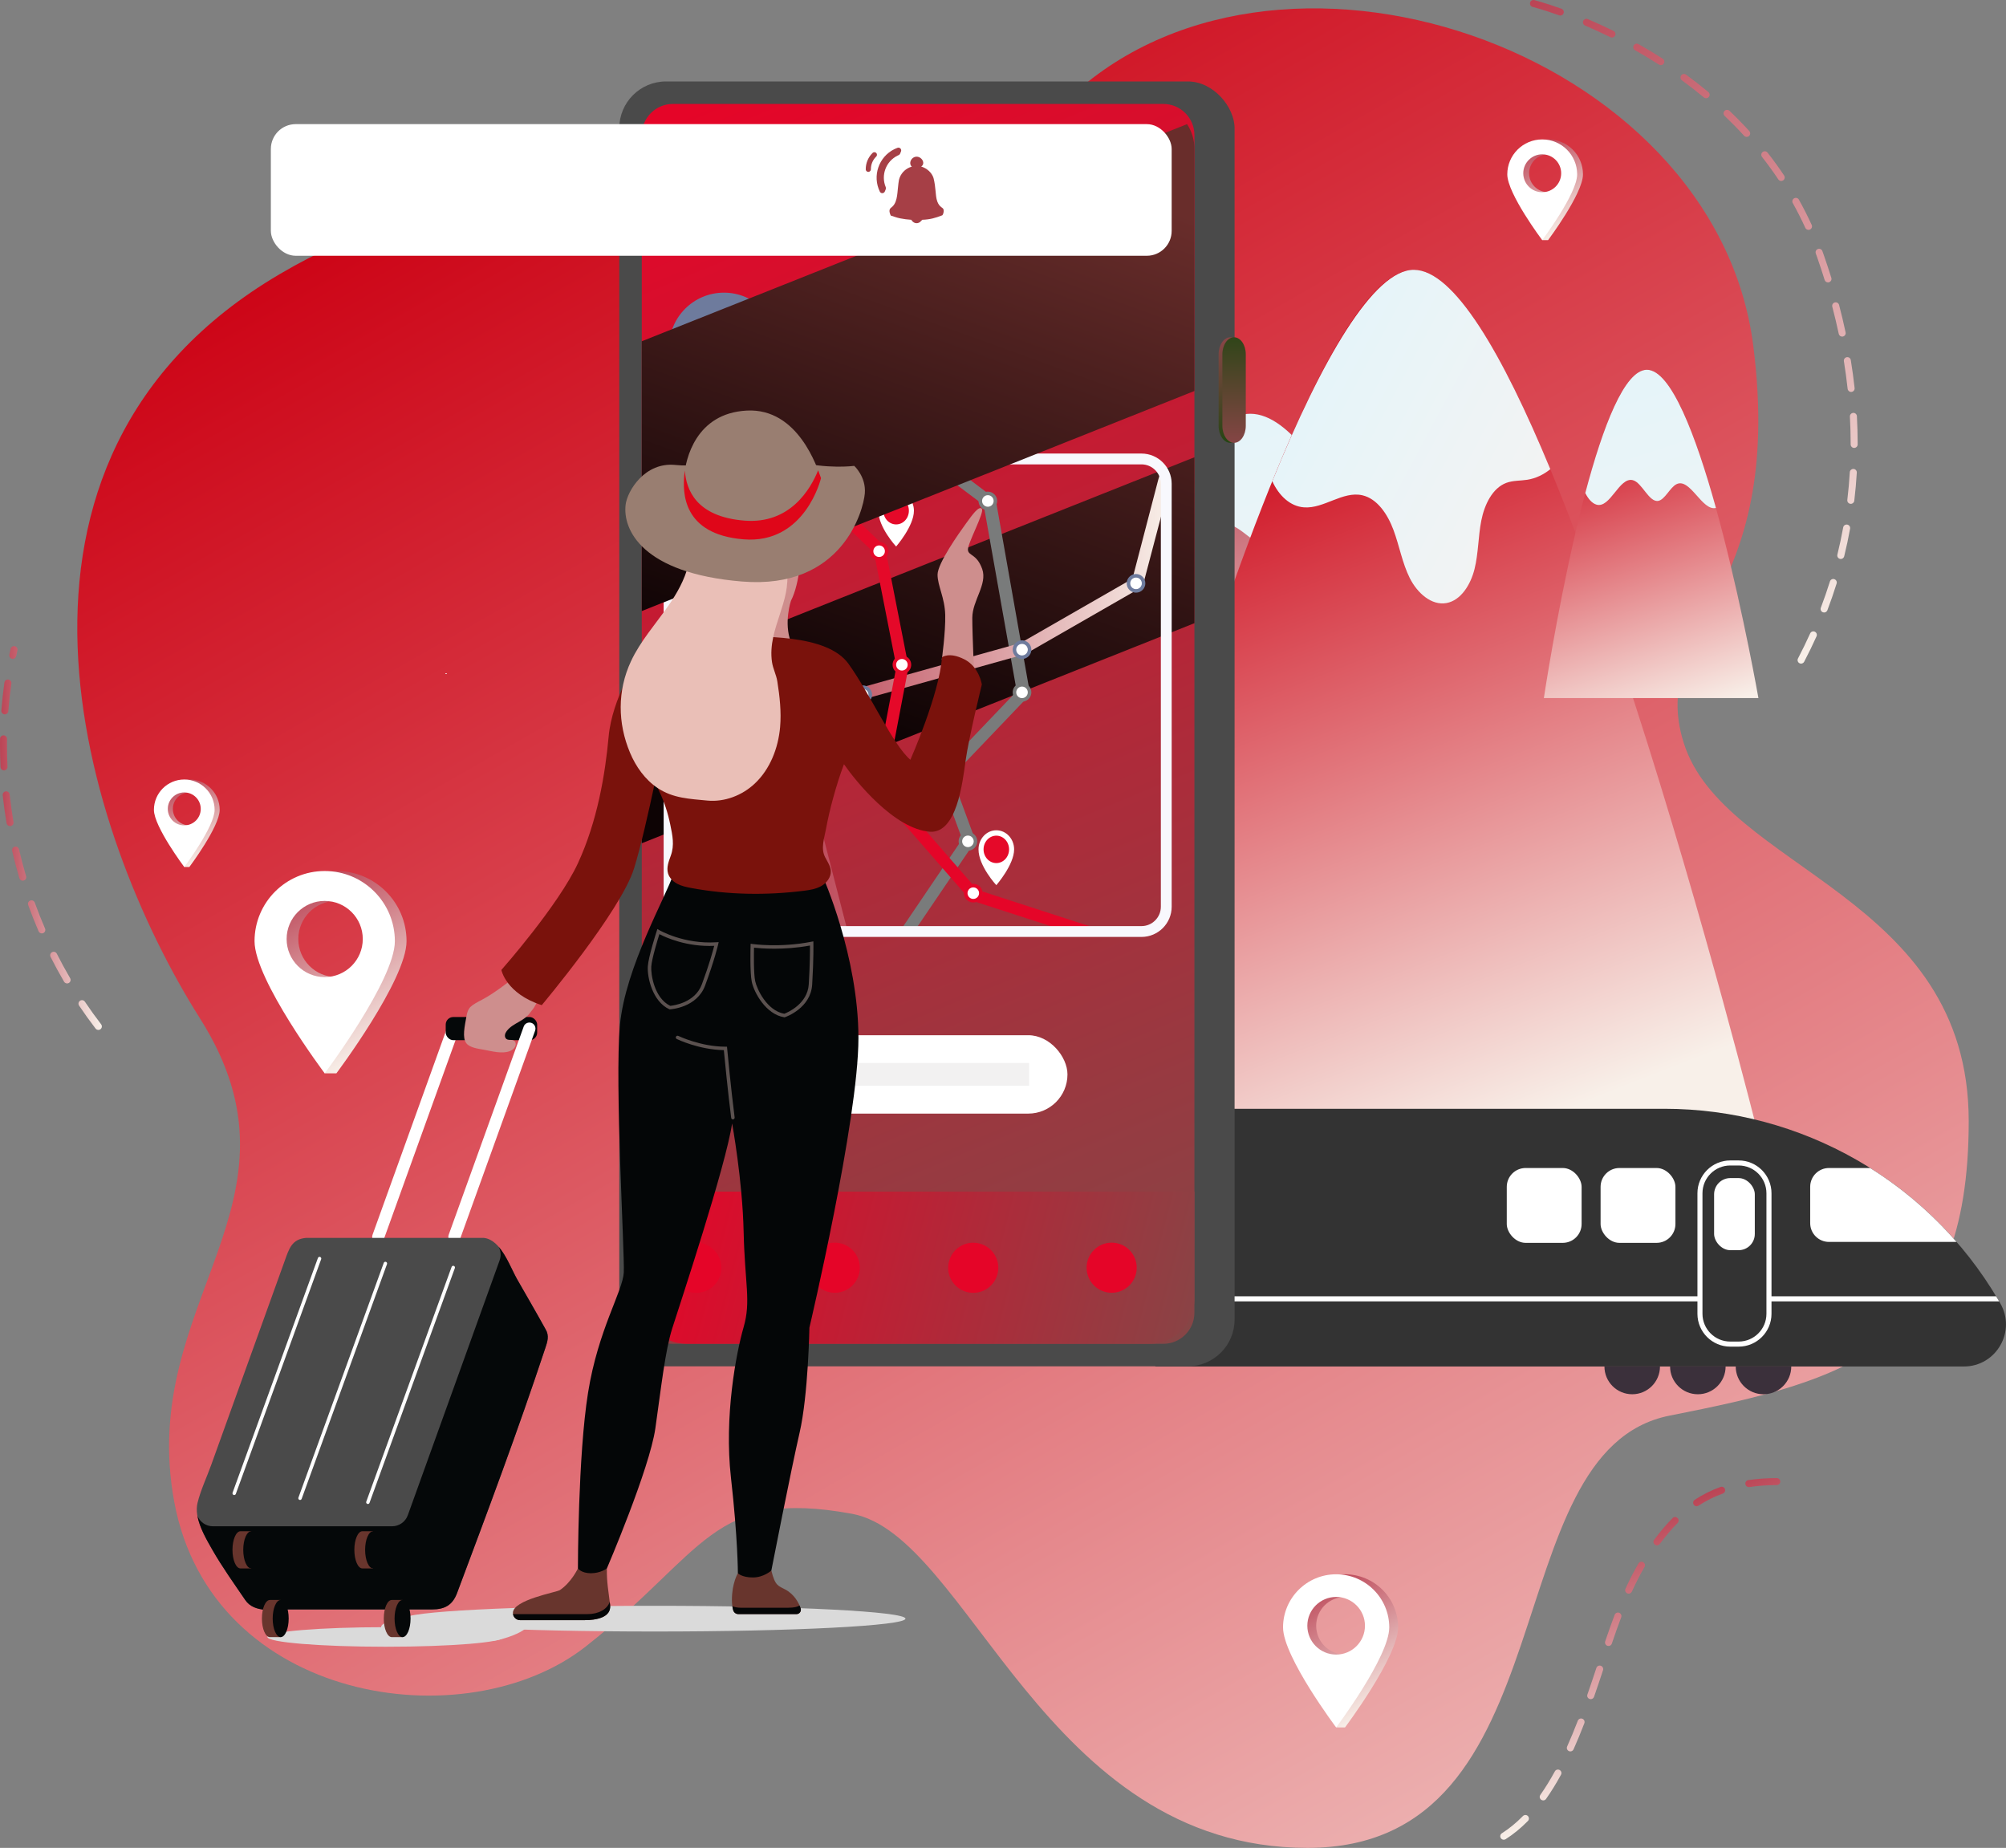 <?xml version="1.0" encoding="UTF-8"?>
<svg xmlns="http://www.w3.org/2000/svg" xmlns:xlink="http://www.w3.org/1999/xlink" viewBox="0 0 1667.99 1536.46">
  <rect x="0" y="0" width="1667.99" height="1536.46" fill="#808080" stroke="none"/>
  <defs>
    <style>
      .cls-1 {
        fill: url(#_ÂÁ_Ï_ÌÌ_È_ËÂÌÚ_9);
      }

      .cls-1, .cls-2, .cls-3, .cls-4, .cls-5, .cls-6, .cls-7, .cls-8, .cls-9, .cls-10, .cls-11, .cls-12, .cls-13, .cls-14, .cls-15, .cls-16, .cls-17, .cls-18, .cls-19, .cls-20, .cls-21, .cls-22, .cls-23, .cls-24, .cls-25, .cls-26, .cls-27, .cls-28, .cls-29, .cls-30, .cls-31, .cls-32, .cls-33, .cls-34, .cls-35, .cls-36, .cls-37, .cls-38, .cls-39, .cls-40, .cls-41, .cls-42, .cls-43 {
        stroke-width: 0px;
      }

      .cls-2 {
        fill: url(#_ÂÁ_Ï_ÌÌ_È_ËÂÌÚ_7);
      }

      .cls-3 {
        fill: url(#_ÂÁ_Ï_ÌÌ_È_ËÂÌÚ_5);
      }

      .cls-4 {
        fill: url(#linear-gradient);
      }

      .cls-5 {
        fill: url(#_ÂÁ_Ï_ÌÌ_È_ËÂÌÚ_7-2);
      }

      .cls-6 {
        fill: url(#_ÂÁ_Ï_ÌÌ_È_ËÂÌÚ_5-8);
      }

      .cls-7 {
        fill: url(#_ÂÁ_Ï_ÌÌ_È_ËÂÌÚ_5-7);
      }

      .cls-8 {
        fill: url(#_ÂÁ_Ï_ÌÌ_È_ËÂÌÚ_5-5);
      }

      .cls-9 {
        fill: url(#_ÂÁ_Ï_ÌÌ_È_ËÂÌÚ_5-2);
      }

      .cls-10 {
        fill: url(#_ÂÁ_Ï_ÌÌ_È_ËÂÌÚ_5-3);
      }

      .cls-11 {
        fill: url(#_ÂÁ_Ï_ÌÌ_È_ËÂÌÚ_5-6);
      }

      .cls-12 {
        fill: url(#_ÂÁ_Ï_ÌÌ_È_ËÂÌÚ_5-4);
      }

      .cls-13 {
        fill: url(#_ÂÁ_Ï_ÌÌ_È_ËÂÌÚ_9-2);
      }

      .cls-14 {
        fill: url(#_ÂÁ_Ï_ÌÌ_È_ËÂÌÚ_9-3);
      }

      .cls-15 {
        fill: url(#_ÂÁ_Ï_ÌÌ_È_ËÂÌÚ_8);
      }

      .cls-15, .cls-43 {
        mix-blend-mode: screen;
      }

      .cls-16 {
        fill: url(#_ÂÁ_Ï_ÌÌ_È_ËÂÌÚ_10-2);
      }

      .cls-17 {
        fill: url(#linear-gradient-4);
      }

      .cls-18 {
        fill: url(#linear-gradient-2);
      }

      .cls-19 {
        fill: url(#linear-gradient-3);
      }

      .cls-44 {
        isolation: isolate;
      }

      .cls-45 {
        fill: none;
        stroke: #f8f8fd;
        stroke-miterlimit: 10;
        stroke-width: 9px;
      }

      .cls-20 {
        fill: #f2f1f1;
      }

      .cls-21 {
        fill: #797b7b;
      }

      .cls-22 {
        fill: #7a120c;
      }

      .cls-23 {
        fill: #4a4a4a;
      }

      .cls-24 {
        fill: #5b514f;
      }

      .cls-25 {
        fill: #6e7b9d;
      }

      .cls-26 {
        fill: #3b303b;
      }

      .cls-27 {
        fill: #e50929;
      }

      .cls-28 {
        fill: #e50528;
      }

      .cls-29 {
        fill: #df0619;
      }

      .cls-30 {
        fill: #dadada;
      }

      .cls-31 {
        fill: #a63f46;
      }

      .cls-32 {
        fill: #ce8e8d;
      }

      .cls-33 {
        fill: #323334;
      }

      .cls-34 {
        fill: #333;
      }

      .cls-35 {
        fill: #997e71;
      }

      .cls-36 {
        fill: #f1f3f3;
      }

      .cls-37 {
        fill: #fff;
      }

      .cls-38 {
        fill: #eabfb7;
      }

      .cls-39 {
        fill: #040607;
      }

      .cls-40 {
        fill: #050809;
      }

      .cls-41 {
        fill: #68352d;
      }

      .cls-42 {
        fill: url(#_ÂÁ_Ï_ÌÌ_È_ËÂÌÚ_10);
      }

      .cls-43 {
        fill: url(#_ÂÁ_Ï_ÌÌ_È_ËÂÌÚ_8-2);
      }
    </style>
    <linearGradient id="linear-gradient" x1="432.43" y1="113.6" x2="1525.89" y2="2025.73" gradientUnits="userSpaceOnUse">
      <stop offset="0" stop-color="#cd0517"/>
      <stop offset="1" stop-color="#f8f0e9"/>
    </linearGradient>
    <linearGradient id="_ÂÁ_Ï_ÌÌ_È_ËÂÌÚ_5" data-name="¡ÂÁ˚ÏˇÌÌ˚È „‡‰ËÂÌÚ 5" x1="967.59" y1="380.45" x2="1058.93" y2="656.76" gradientUnits="userSpaceOnUse">
      <stop offset="0" stop-color="#b45"/>
      <stop offset="1" stop-color="#f8f0e9"/>
    </linearGradient>
    <linearGradient id="_ÂÁ_Ï_ÌÌ_È_ËÂÌÚ_9" data-name="¡ÂÁ˚ÏˇÌÌ˚È „‡‰ËÂÌÚ 9" x1="1015.53" y1="364.4" x2="1105.55" y2="636.69" gradientUnits="userSpaceOnUse">
      <stop offset="0" stop-color="#e6f4f9"/>
      <stop offset="1" stop-color="#f2f3f3"/>
    </linearGradient>
    <linearGradient id="linear-gradient-2" x1="970.5" y1="363.98" x2="1204.36" y2="961.32" xlink:href="#linear-gradient"/>
    <linearGradient id="_ÂÁ_Ï_ÌÌ_È_ËÂÌÚ_9-2" data-name="¡ÂÁ˚ÏˇÌÌ˚È „‡‰ËÂÌÚ 9" x1="1101.85" y1="316.81" x2="1271.16" y2="407.28" xlink:href="#_ÂÁ_Ï_ÌÌ_È_ËÂÌÚ_9"/>
    <linearGradient id="linear-gradient-3" x1="1303.17" y1="342.07" x2="1388.64" y2="600.6" xlink:href="#linear-gradient"/>
    <linearGradient id="_ÂÁ_Ï_ÌÌ_È_ËÂÌÚ_9-3" data-name="¡ÂÁ˚ÏˇÌÌ˚È „‡‰ËÂÌÚ 9" x1="1343.93" y1="328.04" x2="1425.81" y2="575.73" xlink:href="#_ÂÁ_Ï_ÌÌ_È_ËÂÌÚ_9"/>
    <linearGradient id="_ÂÁ_Ï_ÌÌ_È_ËÂÌÚ_5-2" data-name="¡ÂÁ˚ÏˇÌÌ˚È „‡‰ËÂÌÚ 5" x1="248.73" y1="733.06" x2="325.05" y2="866.52" xlink:href="#_ÂÁ_Ï_ÌÌ_È_ËÂÌÚ_5"/>
    <linearGradient id="_ÂÁ_Ï_ÌÌ_È_ËÂÌÚ_5-3" data-name="¡ÂÁ˚ÏˇÌÌ˚È „‡‰ËÂÌÚ 5" x1="144.02" y1="651.94" x2="177.04" y2="709.68" xlink:href="#_ÂÁ_Ï_ÌÌ_È_ËÂÌÚ_5"/>
    <linearGradient id="_ÂÁ_Ï_ÌÌ_È_ËÂÌÚ_5-4" data-name="¡ÂÁ˚ÏˇÌÌ˚È „‡‰ËÂÌÚ 5" x1="1271.77" y1="120.32" x2="1309.77" y2="186.77" xlink:href="#_ÂÁ_Ï_ÌÌ_È_ËÂÌÚ_5"/>
    <linearGradient id="_ÂÁ_Ï_ÌÌ_È_ËÂÌÚ_5-5" data-name="¡ÂÁ˚ÏˇÌÌ˚È „‡‰ËÂÌÚ 5" x1="1094.92" y1="1315.66" x2="1152.68" y2="1416.67" xlink:href="#_ÂÁ_Ï_ÌÌ_È_ËÂÌÚ_5"/>
    <linearGradient id="_ÂÁ_Ï_ÌÌ_È_ËÂÌÚ_5-6" data-name="¡ÂÁ˚ÏˇÌÌ˚È „‡‰ËÂÌÚ 5" x1="1286.6" y1="-7.02" x2="1579.59" y2="505.33" xlink:href="#_ÂÁ_Ï_ÌÌ_È_ËÂÌÚ_5"/>
    <linearGradient id="_ÂÁ_Ï_ÌÌ_È_ËÂÌÚ_5-7" data-name="¡ÂÁ˚ÏˇÌÌ˚È „‡‰ËÂÌÚ 5" x1="1322.9" y1="1281.17" x2="1400.56" y2="1467.23" xlink:href="#_ÂÁ_Ï_ÌÌ_È_ËÂÌÚ_5"/>
    <linearGradient id="_ÂÁ_Ï_ÌÌ_È_ËÂÌÚ_5-8" data-name="¡ÂÁ˚ÏˇÌÌ˚È „‡‰ËÂÌÚ 5" x1="0" y1="696.78" x2="84.68" y2="696.78" xlink:href="#_ÂÁ_Ï_ÌÌ_È_ËÂÌÚ_5"/>
    <linearGradient id="_ÂÁ_Ï_ÌÌ_È_ËÂÌÚ_10" data-name="¡ÂÁ˚ÏˇÌÌ˚È „‡‰ËÂÌÚ 10" x1="553.82" y1="99.75" x2="970.87" y2="1098.94" gradientTransform="translate(161.52 1365.28) rotate(-90)" gradientUnits="userSpaceOnUse">
      <stop offset="0" stop-color="#e50528"/>
      <stop offset="1" stop-color="#874546"/>
    </linearGradient>
    <linearGradient id="_ÂÁ_Ï_ÌÌ_È_ËÂÌÚ_10-2" data-name="¡ÂÁ˚ÏˇÌÌ˚È „‡‰ËÂÌÚ 10" x1="537.53" y1="991.1" x2="1002.36" y2="1111.99" gradientTransform="matrix(1,0,0,1,0,0)" xlink:href="#_ÂÁ_Ï_ÌÌ_È_ËÂÌÚ_10"/>
    <linearGradient id="_ÂÁ_Ï_ÌÌ_È_ËÂÌÚ_8" data-name="¡ÂÁ˚ÏˇÌÌ˚È „‡‰ËÂÌÚ 8" x1="899.77" y1="162.65" x2="735.72" y2="617.4" gradientUnits="userSpaceOnUse">
      <stop offset="0" stop-color="#692d2b"/>
      <stop offset="1" stop-color="#0d0304"/>
    </linearGradient>
    <linearGradient id="linear-gradient-4" x1="665.93" y1="584.82" x2="973.6" y2="584.82" gradientUnits="userSpaceOnUse">
      <stop offset="0" stop-color="#b45"/>
      <stop offset="1" stop-color="#f8f0e9"/>
    </linearGradient>
    <linearGradient id="_ÂÁ_Ï_ÌÌ_È_ËÂÌÚ_8-2" data-name="¡ÂÁ˚ÏˇÌÌ˚È „‡‰ËÂÌÚ 8" x1="828.95" y1="122.71" x2="664.9" y2="577.46" xlink:href="#_ÂÁ_Ï_ÌÌ_È_ËÂÌÚ_8"/>
    <linearGradient id="_ÂÁ_Ï_ÌÌ_È_ËÂÌÚ_7" data-name="¡ÂÁ˚ÏˇÌÌ˚È „‡‰ËÂÌÚ 7" x1="1007.56" y1="287.29" x2="1038.31" y2="360.98" gradientUnits="userSpaceOnUse">
      <stop offset="0" stop-color="#874546"/>
      <stop offset="1" stop-color="#234512"/>
    </linearGradient>
    <linearGradient id="_ÂÁ_Ï_ÌÌ_È_ËÂÌÚ_7-2" data-name="¡ÂÁ˚ÏˇÌÌ˚È „‡‰ËÂÌÚ 7" x1="1026.25" y1="370.31" x2="1025.99" y2="267.24" xlink:href="#_ÂÁ_Ï_ÌÌ_È_ËÂÌÚ_7"/>
  </defs>
  <g class="cls-44">
    <g id="Layer_2" data-name="Layer 2">
      <g id="Isolation_Mode" data-name="Isolation Mode">
        <g>
          <g>
            <path class="cls-4" d="m708.33,1258.64c97.44,17.86,159.31,277.82,378.85,277.82s153.48-330.28,301.13-359.42c147.65-29.14,248.68-56.34,248.68-244.79s-203.96-209.05-237.02-314.73c-30.19-96.49,85.03-115.95,57.89-329.97-31.48-248.21-401.76-373.33-574.67-200.42-172.91,172.91-388.56-13.44-650.84,140.93C-29.93,382.44,69.15,693.29,166.29,846.77c97.14,153.48-52.46,235.08-21.37,402.16,31.08,167.08,242.38,198.41,342.16,120.05,99.77-78.36,104.69-131.7,221.26-110.33Z"/>
            <g>
              <g>
                <g>
                  <path class="cls-3" d="m898.47,617h294.01s-79.01-272.96-152.83-272.96-141.18,272.96-141.18,272.96Z"/>
                  <path class="cls-1" d="m970.33,456.13c19.12,3.61,31.32-23.15,50.04-20.3,12.58,1.92,22.06,18.46,34.7,17.24,9.26-.9,16.16-11.2,25.19-13.9,18.67-5.59,35.03,22.61,54,19.76-27.55-60.33-61.59-114.9-94.6-114.9-30.73,0-60.33,47.29-84.42,102.5,4.06,4.95,9.36,8.51,15.1,9.59Z"/>
                </g>
                <g>
                  <path class="cls-18" d="m888.97,944.21h573.16s-179.22-719.89-286.58-719.89-286.58,719.89-286.58,719.89Z"/>
                  <path class="cls-13" d="m1084.32,421.85c16.54,1.2,32.14-13.71,48.4-10.06,12.4,2.78,21.06,15.7,25.96,28.88,4.9,13.18,7.32,27.57,13.56,40.01,6.25,12.43,18.06,23.01,30.54,20.73,11.89-2.18,20.04-15.19,23.3-28.31,3.26-13.12,3-27.04,5.64-40.34,2.63-13.3,9.29-26.96,20.72-31.25,5.6-2.1,11.67-1.69,17.52-2.61,6.9-1.09,13.47-4.21,19.13-8.8-39.76-96.04-80.13-165.77-113.54-165.77s-76.56,74.6-117.64,175.76c5.44,11.88,14.73,20.92,26.41,21.76Z"/>
                </g>
                <g>
                  <path class="cls-19" d="m1283.72,580.41h178.41s-47.94-272.96-92.74-272.96-85.67,272.96-85.67,272.96Z"/>
                  <path class="cls-14" d="m1327.32,419.54c11.61,3.61,19-23.15,30.36-20.3,7.63,1.92,13.39,18.46,21.06,17.24,5.62-.9,9.81-11.2,15.28-13.9,11.33-5.59,21.26,22.61,32.77,19.76-16.72-60.33-37.37-114.9-57.4-114.9-18.65,0-36.61,47.29-51.23,102.5,2.46,4.95,5.68,8.51,9.16,9.59Z"/>
                </g>
              </g>
              <g>
                <path class="cls-34" d="m1632.92,1136.19h-672.21v-214.28h423.23c114.13,0,219.73,60.42,277.56,158.81l1.6,2.72c13.72,23.34-3.11,52.75-30.18,52.75Z"/>
                <g>
                  <path class="cls-37" d="m1662.29,1082.04l-.78-1.32c-.57-.97-1.18-1.91-1.75-2.87h-186.76v-85.69c0-15.05-12.24-27.29-27.29-27.29h-7c-15.05,0-27.29,12.24-27.29,27.29v85.69h-450.7v4.2h450.7v10.34c0,15.05,12.24,27.29,27.29,27.29h7c15.05,0,27.29-12.24,27.29-27.29v-10.34h189.3Zm-193.5,10.34c0,12.73-10.36,23.09-23.09,23.09h-7c-12.73,0-23.09-10.36-23.09-23.09v-100.23c0-12.73,10.36-23.09,23.09-23.09h7c12.73,0,23.09,10.36,23.09,23.09v100.23Z"/>
                  <g>
                    <rect class="cls-37" x="1330.89" y="971.16" width="62.23" height="62.23" rx="15.66" ry="15.66"/>
                    <rect class="cls-37" x="1252.88" y="971.16" width="62.23" height="62.23" rx="15.67" ry="15.67"/>
                    <path class="cls-37" d="m1555.02,971.16h-34.24c-8.62,0-15.6,6.99-15.6,15.6v30.25c0,8.62,6.99,15.6,15.6,15.6h106.08c-20.93-24.07-45.17-44.73-71.85-61.46Z"/>
                    <rect class="cls-37" x="1425.28" y="979.54" width="33.84" height="59.95" rx="13.47" ry="13.47"/>
                  </g>
                </g>
                <path class="cls-26" d="m1466.34,1159.28c12.75,0,23.09-10.34,23.09-23.09h-46.18c0,12.75,10.34,23.09,23.09,23.09Z"/>
                <path class="cls-26" d="m1411.76,1159.28c12.75,0,23.09-10.34,23.09-23.09h-46.18c0,12.75,10.34,23.09,23.09,23.09Z"/>
                <path class="cls-26" d="m1357.18,1159.28c12.75,0,23.09-10.34,23.09-23.09h-46.18c0,12.75,10.34,23.09,23.09,23.09Z"/>
              </g>
            </g>
            <g>
              <g>
                <path class="cls-9" d="m279.7,724.22c-32.22,0-58.34,26.12-58.34,58.34,0,23.88,32.04,72.7,48.63,96.39v13.49h9.71s58.34-77.66,58.34-109.88-26.12-58.34-58.34-58.34Zm0,88.19c-17.49,0-31.66-14.18-31.66-31.66s14.18-31.66,31.66-31.66,31.66,14.17,31.66,31.66-14.17,31.66-31.66,31.66Z"/>
                <path class="cls-37" d="m269.99,724.22c-32.22,0-58.34,26.12-58.34,58.34s58.34,109.88,58.34,109.88c0,0,58.34-77.66,58.34-109.88s-26.12-58.34-58.34-58.34Zm0,88.19c-17.49,0-31.66-14.18-31.66-31.66s14.18-31.66,31.66-31.66,31.66,14.17,31.66,31.66-14.18,31.66-31.66,31.66Z"/>
              </g>
              <g>
                <path class="cls-10" d="m157.43,648.12c-13.94,0-25.24,11.3-25.24,25.24,0,10.33,13.86,31.46,21.04,41.7v5.84h4.2s25.24-33.6,25.24-47.54-11.3-25.24-25.24-25.24Zm0,38.16c-7.57,0-13.7-6.13-13.7-13.7s6.13-13.7,13.7-13.7,13.7,6.13,13.7,13.7-6.13,13.7-13.7,13.7Z"/>
                <path class="cls-37" d="m153.22,648.12c-13.94,0-25.24,11.3-25.24,25.24s25.24,47.54,25.24,47.54c0,0,25.24-33.6,25.24-47.54s-11.3-25.24-25.24-25.24Zm0,38.16c-7.57,0-13.7-6.13-13.7-13.7s6.13-13.7,13.7-13.7,13.7,6.13,13.7,13.7-6.13,13.7-13.7,13.7Z"/>
              </g>
              <g>
                <path class="cls-12" d="m1287.2,115.92c-16.04,0-29.05,13.01-29.05,29.05,0,11.89,15.95,36.2,24.21,47.99v6.72h4.84s29.05-38.66,29.05-54.71-13.01-29.05-29.05-29.05Zm0,43.91c-8.71,0-15.76-7.06-15.76-15.76s7.06-15.76,15.76-15.76,15.76,7.06,15.76,15.76-7.06,15.76-15.76,15.76Z"/>
                <path class="cls-37" d="m1282.36,115.92c-16.04,0-29.05,13.01-29.05,29.05s29.05,54.71,29.05,54.71c0,0,29.05-38.66,29.05-54.71s-13.01-29.05-29.05-29.05Zm0,43.91c-8.71,0-15.76-7.06-15.76-15.76s7.06-15.76,15.76-15.76,15.76,7.06,15.76,15.76-7.06,15.76-15.76,15.76Z"/>
              </g>
              <g>
                <path class="cls-8" d="m1118.36,1308.97c-24.39,0-44.16,19.77-44.16,44.16,0,18.07,24.25,55.03,36.81,72.96v10.21h7.35s44.16-58.78,44.16-83.17-19.77-44.16-44.16-44.16Zm0,66.75c-13.23,0-23.96-10.73-23.96-23.96s10.73-23.96,23.96-23.96,23.96,10.73,23.96,23.96-10.73,23.96-23.96,23.96Z"/>
                <path class="cls-37" d="m1111.01,1308.97c-24.39,0-44.16,19.77-44.16,44.16s44.16,83.17,44.16,83.17c0,0,44.16-58.78,44.16-83.17s-19.77-44.16-44.16-44.16Zm0,66.75c-13.23,0-23.96-10.73-23.96-23.96s10.73-23.96,23.96-23.96,23.96,10.73,23.96,23.96-10.73,23.96-23.96,23.96Z"/>
              </g>
            </g>
            <g>
              <path class="cls-11" d="m1497.61,551.77c-.46,0-.92-.11-1.35-.33-1.43-.74-1.98-2.51-1.24-3.93,3.6-6.9,7-13.9,10.12-20.82.66-1.47,2.38-2.12,3.85-1.46,1.47.66,2.12,2.39,1.46,3.85-3.16,7.02-6.62,14.12-10.27,21.12-.52,1-1.54,1.57-2.59,1.57Zm19.14-42.5c-.35,0-.69-.06-1.04-.19-1.5-.57-2.26-2.25-1.69-3.76,2.73-7.19,5.28-14.55,7.56-21.86.48-1.54,2.11-2.39,3.65-1.91,1.54.48,2.39,2.11,1.91,3.65-2.32,7.43-4.9,14.9-7.67,22.2-.44,1.16-1.55,1.88-2.72,1.88Zm13.87-44.49c-.23,0-.46-.03-.7-.09-1.56-.38-2.52-1.96-2.14-3.53,1.83-7.45,3.46-15.06,4.83-22.62.28-1.58,1.82-2.63,3.39-2.35,1.58.29,2.64,1.8,2.35,3.39-1.39,7.67-3.04,15.4-4.9,22.97-.33,1.33-1.52,2.22-2.83,2.22Zm8.33-45.85c-.12,0-.23,0-.35-.02-1.6-.19-2.74-1.64-2.55-3.24.91-7.61,1.6-15.36,2.06-23.04.09-1.55,1.38-2.74,2.91-2.74.06,0,.12,0,.18,0,1.61.1,2.83,1.48,2.73,3.08-.46,7.8-1.17,15.67-2.09,23.39-.18,1.48-1.43,2.57-2.89,2.57Zm2.78-46.51c-1.61,0-2.91-1.3-2.91-2.91v-.65c0-7.44-.21-15.01-.62-22.49-.09-1.61,1.14-2.98,2.75-3.07,1.61-.12,2.98,1.14,3.07,2.75.41,7.59.62,15.26.63,22.81v.65c0,1.61-1.31,2.91-2.91,2.91Zm-2.53-46.53c-1.47,0-2.73-1.11-2.89-2.6-.83-7.6-1.88-15.32-3.11-22.95-.26-1.59.82-3.08,2.41-3.34,1.61-.25,3.09.82,3.34,2.41,1.25,7.73,2.31,15.55,3.16,23.25.17,1.6-.98,3.04-2.58,3.21-.11.01-.21.02-.32.02Zm-7.43-46.01c-1.35,0-2.56-.94-2.85-2.31-1.59-7.45-3.39-15.04-5.36-22.55-.41-1.56.52-3.15,2.08-3.56,1.56-.41,3.15.52,3.56,2.08,1.99,7.6,3.82,15.27,5.42,22.81.34,1.57-.67,3.12-2.24,3.46-.2.04-.41.06-.61.06Zm-11.81-45.09c-1.24,0-2.39-.8-2.78-2.05-1.93-6.21-4.01-12.51-6.19-18.75-.38-1.08-.76-2.16-1.15-3.23-.55-1.51.23-3.18,1.75-3.73,1.51-.54,3.19.23,3.73,1.75.4,1.09.79,2.19,1.17,3.3,2.2,6.29,4.31,12.67,6.26,18.94.48,1.54-.38,3.17-1.92,3.65-.29.09-.58.13-.87.13Zm-16.2-43.67c-1.11,0-2.16-.63-2.65-1.7-3.18-6.96-6.68-13.88-10.41-20.57-.79-1.41-.28-3.18,1.13-3.96,1.4-.78,3.18-.28,3.96,1.13,3.81,6.83,7.38,13.89,10.63,20.98.67,1.46.02,3.19-1.44,3.86-.39.18-.8.26-1.21.26Zm-22.67-40.65c-.94,0-1.86-.46-2.43-1.3-4.23-6.34-8.79-12.63-13.54-18.69-.99-1.27-.77-3.1.49-4.09,1.27-.99,3.1-.77,4.09.49,4.85,6.17,9.49,12.58,13.8,19.05.89,1.34.53,3.15-.81,4.04-.5.33-1.06.49-1.61.49Zm-28.73-36.65c-.79,0-1.58-.32-2.15-.95-5.12-5.62-10.57-11.17-16.17-16.51-1.16-1.11-1.21-2.95-.1-4.12,1.11-1.17,2.96-1.21,4.12-.1,5.7,5.43,11.24,11.08,16.46,16.8,1.08,1.19,1,3.03-.19,4.12-.56.51-1.26.76-1.96.76Zm-33.74-32.15c-.66,0-1.32-.22-1.86-.67-5.84-4.86-11.98-9.64-18.25-14.22-1.3-.95-1.59-2.77-.64-4.07.95-1.3,2.77-1.59,4.07-.64,6.37,4.65,12.61,9.51,18.55,14.44,1.24,1.03,1.41,2.87.38,4.1-.58.69-1.41,1.05-2.24,1.05Zm-37.65-27.51c-.54,0-1.09-.15-1.57-.46-6.42-4.12-13.1-8.14-19.85-11.95-1.4-.79-1.9-2.57-1.11-3.97.79-1.4,2.57-1.89,3.97-1.11,6.84,3.86,13.61,7.94,20.13,12.12,1.35.87,1.75,2.67.88,4.03-.56.87-1.5,1.34-2.46,1.34Zm-40.62-22.93c-.43,0-.87-.1-1.29-.3-6.92-3.41-14.01-6.67-21.06-9.69-1.48-.63-2.17-2.34-1.54-3.82.63-1.48,2.34-2.17,3.82-1.54,7.15,3.05,14.34,6.36,21.35,9.82,1.44.71,2.04,2.46,1.32,3.9-.51,1.03-1.54,1.63-2.61,1.63Zm-42.94-18.31c-.33,0-.66-.06-.99-.17-13.53-4.86-21.95-6.99-22.04-7.01-1.56-.39-2.51-1.97-2.12-3.53.39-1.56,1.98-2.52,3.53-2.12.35.09,8.77,2.21,22.6,7.18,1.51.55,2.3,2.21,1.76,3.73-.43,1.19-1.55,1.93-2.74,1.93Z"/>
              <path class="cls-7" d="m1250.37,1529.67c-.96,0-1.91-.48-2.46-1.35-.86-1.36-.46-3.16.9-4.02,6.04-3.83,11.92-8.65,17.49-14.31,1.13-1.15,2.97-1.16,4.12-.03,1.15,1.13,1.16,2.97.03,4.12-5.87,5.98-12.1,11.07-18.52,15.14-.48.31-1.02.45-1.56.45Zm32.82-32.69c-.58,0-1.16-.17-1.68-.53-1.32-.93-1.63-2.74-.71-4.06,4.12-5.86,8.18-12.44,12.06-19.55.77-1.41,2.54-1.93,3.95-1.16,1.41.77,1.93,2.54,1.16,3.95-3.98,7.3-8.16,14.07-12.41,20.11-.57.81-1.47,1.24-2.38,1.24Zm22.55-40.74c-.4,0-.8-.08-1.19-.25-1.47-.66-2.13-2.38-1.47-3.85,2.96-6.61,5.86-13.61,8.86-21.4.58-1.5,2.27-2.25,3.77-1.67,1.5.58,2.25,2.27,1.67,3.77-3.04,7.89-5.98,14.98-8.98,21.69-.48,1.08-1.55,1.72-2.66,1.72Zm16.94-43.45c-.32,0-.65-.05-.97-.17-1.52-.53-2.32-2.2-1.78-3.71l.48-1.38c2.44-6.99,4.79-14.06,6.96-20.65.5-1.53,2.15-2.36,3.68-1.86,1.53.5,2.36,2.15,1.86,3.68-2.18,6.62-4.53,13.71-6.99,20.75l-.49,1.39c-.42,1.2-1.55,1.95-2.75,1.95Zm14.8-44.22c-.31,0-.62-.05-.93-.15-1.53-.52-2.34-2.17-1.83-3.69,2.9-8.58,5.4-15.59,7.86-22.06.57-1.51,2.27-2.25,3.76-1.69,1.5.57,2.26,2.25,1.69,3.76-2.43,6.41-4.91,13.35-7.79,21.86-.41,1.22-1.54,1.98-2.76,1.98Zm16.76-43.49c-.41,0-.82-.08-1.21-.26-1.46-.67-2.11-2.4-1.44-3.86,3.47-7.58,6.99-14.44,10.78-20.97.81-1.39,2.6-1.86,3.98-1.06,1.39.81,1.87,2.59,1.06,3.98-3.69,6.37-7.13,13.06-10.52,20.48-.49,1.07-1.55,1.7-2.65,1.7Zm23.51-40.15c-.61,0-1.22-.19-1.74-.58-1.29-.96-1.55-2.79-.59-4.08,5.2-6.95,10.22-12.85,15.36-18.04,1.13-1.14,2.98-1.15,4.12-.02,1.14,1.13,1.15,2.98.02,4.12-4.95,4.99-9.8,10.69-14.83,17.43-.57.76-1.45,1.17-2.34,1.17Zm33.03-32.54c-.95,0-1.88-.46-2.44-1.31-.88-1.35-.51-3.15.84-4.04,6.73-4.42,13.74-7.91,21.41-10.68,1.51-.55,3.18.24,3.73,1.75.55,1.51-.24,3.18-1.76,3.73-7.24,2.61-13.84,5.9-20.19,10.06-.49.32-1.05.48-1.6.48Zm43.38-15.93c-1.42,0-2.67-1.04-2.88-2.49-.24-1.59.86-3.07,2.46-3.31,7.33-1.08,15.28-1.65,23.64-1.69h.01c1.6,0,2.91,1.3,2.91,2.9,0,1.61-1.29,2.92-2.9,2.93-8.08.04-15.75.58-22.81,1.63-.15.02-.29.03-.43.03Z"/>
              <path class="cls-6" d="m81.77,856.35c-.87,0-1.74-.39-2.31-1.14-4.74-6.17-9.35-12.59-13.71-19.08-.9-1.34-.54-3.15.8-4.04,1.33-.9,3.15-.54,4.04.8,4.29,6.39,8.83,12.71,13.5,18.78.98,1.28.74,3.11-.54,4.09-.53.41-1.15.6-1.77.6Zm-25.99-38.67c-1,0-1.98-.52-2.52-1.44-3.92-6.71-7.7-13.65-11.23-20.63-.72-1.44-.15-3.19,1.29-3.92,1.43-.72,3.19-.15,3.92,1.29,3.47,6.87,7.19,13.71,11.06,20.32.81,1.39.35,3.17-1.05,3.99-.46.27-.97.4-1.47.4Zm-21.02-41.59c-1.13,0-2.2-.66-2.68-1.76-3.08-7.15-6-14.5-8.65-21.83-.55-1.51.24-3.19,1.75-3.73,1.51-.55,3.18.23,3.73,1.75,2.62,7.23,5.48,14.47,8.52,21.51.64,1.48-.04,3.19-1.52,3.83-.38.16-.77.24-1.15.24Zm-15.87-43.82c-1.26,0-2.42-.82-2.79-2.09-2.21-7.48-4.23-15.12-5.99-22.71-.36-1.57.61-3.13,2.18-3.5,1.57-.37,3.13.61,3.5,2.18,1.74,7.48,3.72,15.01,5.9,22.37.46,1.54-.43,3.16-1.97,3.62-.28.08-.55.12-.83.12Zm-10.54-45.39c-1.39,0-2.63-1-2.87-2.43-1.31-7.7-2.4-15.52-3.24-23.26-.17-1.6.98-3.04,2.58-3.21,1.6-.16,3.04.98,3.21,2.58.83,7.62,1.9,15.33,3.19,22.92.27,1.59-.8,3.09-2.38,3.36-.16.03-.33.04-.49.04Zm-5.02-46.33c-1.55,0-2.83-1.22-2.91-2.78C.14,631.77,0,625.71,0,619.78c0-1.83.01-3.67.04-5.5.02-1.59,1.32-2.87,2.91-2.87h.04c1.61.02,2.9,1.35,2.87,2.96-.03,1.81-.04,3.61-.04,5.42,0,5.84.14,11.8.42,17.71.08,1.61-1.16,2.97-2.77,3.05-.05,0-.09,0-.14,0Zm.69-46.59c-.08,0-.15,0-.23,0-1.6-.13-2.8-1.53-2.68-3.13.61-7.79,1.47-15.65,2.57-23.35.23-1.59,1.7-2.71,3.3-2.47,1.59.23,2.7,1.7,2.47,3.3-1.08,7.58-1.93,15.31-2.53,22.98-.12,1.53-1.39,2.69-2.9,2.69Zm6.59-46.13c-.2,0-.4-.02-.6-.06-1.57-.33-2.58-1.88-2.25-3.45.34-1.61.69-3.22,1.05-4.83.35-1.57,1.91-2.55,3.48-2.21,1.57.35,2.56,1.91,2.21,3.48-.35,1.58-.7,3.17-1.03,4.75-.29,1.37-1.5,2.32-2.85,2.32Z"/>
            </g>
          </g>
          <g>
            <g>
              <rect class="cls-23" x="514.93" y="67.72" width="511.63" height="1068.32" rx="38.87" ry="38.87"/>
              <g>
                <path class="cls-42" d="m273.82,372.12h979.17c14.28,0,25.87,11.59,25.87,25.87v407.79c0,14.28-11.59,25.87-25.87,25.87H273.82c-14.28,0-25.87-11.59-25.87-25.87v-407.79c0-14.28,11.59-25.87,25.87-25.87Z" transform="translate(1365.28 -161.52) rotate(90)"/>
                <path class="cls-16" d="m570.86,1117.33h385.08c20.56,0,37.22-16.66,37.22-37.22v-89.32h-459.52v89.32c0,20.56,16.67,37.22,37.22,37.22Z"/>
                <g>
                  <circle class="cls-28" cx="578.97" cy="1054.06" r="20.84" transform="translate(-553.94 1457.5) rotate(-80.82)"/>
                  <circle class="cls-28" cx="694.1" cy="1054.06" r="20.84" transform="translate(-464.39 1554.79) rotate(-80.01)"/>
                  <circle class="cls-28" cx="809.22" cy="1054.06" r="20.84" transform="translate(-360.85 1683.99) rotate(-80.78)"/>
                  <circle class="cls-28" cx="924.35" cy="1054.06" r="20.84" transform="translate(-474.6 962.34) rotate(-45)"/>
                </g>
                <polygon class="cls-15" points="533.64 701.14 993.16 518.17 993.16 380.2 533.64 563.16 533.64 701.14"/>
                <g>
                  <g>
                    <path class="cls-21" d="m827.87,414.97l28.34,160.38-5.24,7.97-57,59.68-2.5,2.63,1.31,3.56,16.11,43.75,2.28,6.19-5.51,8.15-9.39,13.86-5.76,8.51-28.17,41.58-2.24,3.31h-10.65l-.93-.63,1.82-2.68,33.4-49.33,5.76-8.51,7.88-11.64,2.7-3.97-1.19-3.23-15.78-42.8-3.13-8.48,5.98-6.26,56.4-59.08,2.65-2.75s.02,0,0-.02l.4-.41-27.49-154.82-.3-.23-2.96-2.22-43.31-32.55-4.4-3.31h16.56l4.4,3.31,34.59,26.02,5.37,4.02Z"/>
                    <path class="cls-17" d="m971.38,395.11l2.21,3.31-21.96,83.39-1.94,6.21-7.58,4.36-84.58,48.58-2.17,1.24-1.92,1.11-1.11.63-.31.08-2.12.6-.99.28-3.48.96-.68.18-92.63,25.88h-.02l-10.66,2.98-16.58,4.62-3.71,1.04-.65.17-.02.02-.68.18-.3.58-.28.53-1.72,3.33-38.25,73.5-1.8,3.44-.31.61-.65,1.24.2.76.13.51.88,3.46,26.28,102.32.84,3.31h-10.27l-.86-3.31-26.31-102.6-1.46-5.66,3.68-7.07,40.09-77.05,3.3-6.33,7.37-2.05s.02-.02.02,0l23.13-6.46,10.68-2.98,88.99-24.85,2.25-.63,3.05-.84,3.43-1.97,3.46-1.99,81.57-46.85,4.45-2.55,1.19-3.79,20.62-79.14,1.03-3.31h7.16Z"/>
                    <g>
                      <path class="cls-28" d="m808.31,734.94c-3.71.46-6.61,3.56-6.76,7.35l-70.57-81.01c.6.17,1.24.25,1.89.25,3.28,0,6.09-2.05,7.2-4.93l68.24,78.34Z"/>
                      <path class="cls-27" d="m755.48,554.22l-.89,4.7-.4,2.1-2.07,10.9h-.02l-14.42,75.79-.7,3.63s0,.02,0,.02l-.1.56-.17.84.56.65.38.43,2.4,2.77c-1.11,2.88-3.92,4.93-7.2,4.93-.65,0-1.29-.08-1.89-.25l-4.92-5.65,1.42-7.43,13.96-73.31,2.07-10.9,1.08-5.68.78-4.07-.02-.1s-.02-.03-.02-.05l-.18-.96-1.08-5.48-16.18-82.25-.86-4.42-.27-1.32s-.02-.03-.02-.05v-.05l-.02-.02-.45-.43-2.81-2.68-74.85-71.52-3.46-3.31h14.39l3.48,3.31,68.7,65.66,4.16,3.97,1.57,8.01,16.41,83.49,1.61,8.16Z"/>
                      <path class="cls-28" d="m919.66,774.54h-32.17l-10.22-3.31-65.54-21.24c3.08-1.03,5.32-3.94,5.32-7.35,0-.48-.05-.96-.15-1.42l92.56,30.02,10.2,3.31Z"/>
                      <path class="cls-27" d="m817.05,742.63c0,3.41-2.24,6.33-5.32,7.35l-4.88-1.59-5.3-6.09c.15-3.79,3.05-6.89,6.76-7.35l2.85,3.26.71.83.66.75.23.07.56.2h.02l3.56,1.16c.1.46.15.94.15,1.42Z"/>
                    </g>
                    <g>
                      <path class="cls-27" d="m731.73,450.58c-.25-.02-.5-.03-.75-.03-3.63,0-6.69,2.52-7.52,5.9-.15.6-.23,1.21-.23,1.85,0,3.18,1.92,5.93,4.65,7.12.94.41,2,.65,3.1.65,2.72,0,5.1-1.39,6.47-3.49.81-1.23,1.29-2.7,1.29-4.27,0-4.02-3.08-7.34-7.02-7.72Zm-.75,12.17c-1.97,0-3.64-1.29-4.22-3.08,0-.02-.02-.03-.02-.05,0-.03-.02-.05-.02-.07-.12-.4-.18-.83-.18-1.26,0-2.45,1.99-4.44,4.44-4.44s4.45,1.99,4.45,4.44-2,4.45-4.45,4.45Z"/>
                      <path class="cls-37" d="m735.79,458.31c0,2.65-2.15,4.8-4.8,4.8s-4.8-2.15-4.8-4.8,2.15-4.8,4.8-4.8,4.8,2.15,4.8,4.8Z"/>
                    </g>
                    <g>
                      <path class="cls-27" d="m753.87,546.06c-1.16-.68-2.5-1.08-3.94-1.08-2.33,0-4.44,1.04-5.86,2.68-1.18,1.36-1.89,3.13-1.89,5.07,0,2.2.93,4.19,2.4,5.6,1.39,1.34,3.28,2.15,5.35,2.15,1.74,0,3.36-.58,4.65-1.56,1.87-1.41,3.1-3.66,3.1-6.19,0-2.83-1.52-5.32-3.81-6.67Zm-3.94,11.11c-2.45,0-4.44-1.99-4.44-4.44s1.99-4.44,4.44-4.44,4.44,1.99,4.44,4.44-1.99,4.44-4.44,4.44Z"/>
                      <path class="cls-37" d="m754.73,552.73c0,2.65-2.15,4.8-4.8,4.8s-4.8-2.15-4.8-4.8,2.15-4.8,4.8-4.8,4.8,2.15,4.8,4.8Z"/>
                    </g>
                    <g>
                      <path class="cls-28" d="m737.68,647.72c-1.32-1.06-3-1.69-4.82-1.69-2.09,0-3.99.83-5.38,2.19-1.46,1.41-2.37,3.39-2.37,5.58,0,3.63,2.5,6.67,5.86,7.5.6.17,1.24.25,1.89.25,3.28,0,6.09-2.05,7.2-4.93.36-.88.55-1.82.55-2.82,0-2.47-1.14-4.65-2.93-6.08Zm-.38,6.08c0,2.45-1.99,4.44-4.44,4.44s-4.44-1.99-4.44-4.44,1.99-4.45,4.44-4.45c1.79,0,3.31,1.06,4.02,2.58.22.45.35.96.4,1.49.02.12.02.25.02.38Z"/>
                      <path class="cls-37" d="m737.66,653.78c0,2.65-2.15,4.8-4.8,4.8s-4.8-2.15-4.8-4.8,2.15-4.8,4.8-4.8,4.8,2.15,4.8,4.8Z"/>
                    </g>
                    <g>
                      <path class="cls-28" d="m816.9,741.21c-.66-3.59-3.83-6.33-7.62-6.33-.33,0-.66.02-.98.07-3.71.46-6.61,3.56-6.76,7.35-.02.12-.02.22-.02.33,0,4.27,3.48,7.75,7.75,7.75.86,0,1.69-.13,2.45-.4,3.08-1.03,5.32-3.94,5.32-7.35,0-.48-.05-.96-.15-1.42Zm-7.62,5.86c-2.45,0-4.44-1.99-4.44-4.44s1.99-4.44,4.44-4.44c.96,0,1.85.31,2.58.84.33.21.63.5.89.81.61.76.98,1.74.98,2.78,0,2.45-2,4.44-4.45,4.44Z"/>
                      <path class="cls-37" d="m814.09,742.63c0,2.65-2.15,4.8-4.8,4.8s-4.8-2.15-4.8-4.8,2.15-4.8,4.8-4.8,4.8,2.15,4.8,4.8Z"/>
                    </g>
                    <g>
                      <path class="cls-21" d="m821.6,408.79c-.07-.02-.13-.02-.2-.02-3.86,0-7.05,2.83-7.63,6.54-.08.4-.12.81-.12,1.23,0,2.65,1.34,5,3.38,6.41,1.26.84,2.75,1.34,4.37,1.34,2.17,0,4.14-.89,5.56-2.33,1.37-1.41,2.2-3.31,2.2-5.41,0-4.22-3.36-7.65-7.57-7.75Zm-.2,12.19c-2.43,0-4.44-2-4.44-4.44s2-4.45,4.44-4.45,4.45,2,4.45,4.45-2,4.44-4.45,4.44Z"/>
                      <path class="cls-37" d="m826.2,416.53c0,2.65-2.15,4.8-4.8,4.8s-4.8-2.15-4.8-4.8,2.15-4.8,4.8-4.8,4.8,2.15,4.8,4.8Z"/>
                    </g>
                    <g>
                      <path class="cls-21" d="m855.36,570.25c-1.42-1.44-3.39-2.33-5.56-2.33-1.62,0-3.11.5-4.37,1.36-2.04,1.39-3.38,3.74-3.38,6.39,0,.78.12,1.54.33,2.25.98,3.18,3.92,5.5,7.42,5.5.4,0,.79-.03,1.18-.1,3.74-.56,6.59-3.78,6.59-7.65,0-2.1-.83-4.01-2.2-5.41Zm-5.56.98c2.45,0,4.45,1.99,4.45,4.44s-2,4.44-4.45,4.44-4.44-1.99-4.44-4.44,2-4.44,4.44-4.44Z"/>
                      <path class="cls-37" d="m854.6,575.67c0,2.65-2.15,4.8-4.8,4.8s-4.8-2.15-4.8-4.8,2.15-4.8,4.8-4.8,4.8,2.15,4.8,4.8Z"/>
                    </g>
                    <g>
                      <path class="cls-21" d="m793.98,643c-.78-3.44-3.86-6.01-7.53-6.01-.15,0-.31,0-.46.02-4.06.23-7.3,3.61-7.3,7.73,0,3.08,1.82,5.76,4.45,7,1.01.5,2.12.76,3.31.76,2.62,0,4.93-1.31,6.34-3.31.88-1.26,1.41-2.8,1.41-4.45,0-.6-.07-1.18-.22-1.74Zm-7.53,6.19c-2.45,0-4.45-2-4.45-4.45s2-4.44,4.45-4.44,4.44,1.99,4.44,4.44-1.99,4.45-4.44,4.45Z"/>
                      <path class="cls-37" d="m791.24,644.74c0,2.65-2.15,4.8-4.8,4.8s-4.8-2.15-4.8-4.8,2.15-4.8,4.8-4.8,4.8,2.15,4.8,4.8Z"/>
                    </g>
                    <g>
                      <path class="cls-21" d="m808.9,692.94c-1.18-.73-2.57-1.14-4.06-1.14-2.37,0-4.5,1.08-5.93,2.75-1.14,1.36-1.82,3.1-1.82,5,0,.76.12,1.51.31,2.2.94,3.21,3.92,5.56,7.43,5.56.28,0,.56-.02.83-.03,3.89-.43,6.94-3.73,6.94-7.73,0-2.8-1.49-5.25-3.71-6.61Zm-4.06,2.17c2.45,0,4.45,1.99,4.45,4.44s-2,4.45-4.45,4.45-4.44-2-4.44-4.45,1.99-4.44,4.44-4.44Z"/>
                      <path class="cls-37" d="m809.64,699.55c0,2.65-2.15,4.8-4.8,4.8s-4.8-2.15-4.8-4.8,2.15-4.8,4.8-4.8,4.8,2.15,4.8,4.8Z"/>
                    </g>
                    <g>
                      <path class="cls-25" d="m951.64,481.81c-1.23-2.68-3.92-4.54-7.04-4.54-.7,0-1.37.1-2.02.28-2.95.79-5.18,3.28-5.65,6.34-.05.36-.08.76-.08,1.14,0,3.41,2.2,6.31,5.27,7.34.78.26,1.62.41,2.48.41,4.27,0,7.75-3.48,7.75-7.75,0-1.16-.25-2.25-.71-3.23Zm-7.04-1.23c2.45,0,4.44,2,4.44,4.45s-1.99,4.44-4.44,4.44-4.44-1.99-4.44-4.44,1.99-4.45,4.44-4.45Z"/>
                      <path class="cls-37" d="m949.4,485.04c0,2.65-2.15,4.8-4.8,4.8s-4.8-2.15-4.8-4.8,2.15-4.8,4.8-4.8,4.8,2.15,4.8,4.8Z"/>
                    </g>
                    <g>
                      <path class="cls-25" d="m855.36,534.77c-.94-.96-2.12-1.67-3.46-2.04-.66-.2-1.37-.3-2.1-.3-1.62,0-3.11.5-4.37,1.36-.91.61-1.69,1.44-2.25,2.38-.71,1.18-1.13,2.55-1.13,4.01,0,2.35,1.04,4.45,2.7,5.86.22.2.45.38.68.55,1.26.84,2.75,1.34,4.37,1.34,2.17,0,4.14-.89,5.56-2.33,1.19-1.23,1.99-2.85,2.17-4.64.02-.26.03-.51.03-.78,0-2.1-.83-4.01-2.2-5.41Zm-3.34,9.26c-.63.36-1.34.58-2.12.6h-.1c-2.17,0-3.99-1.57-4.37-3.66-.05-.25-.07-.51-.07-.78s.02-.53.07-.78c.38-2.09,2.2-3.66,4.37-3.66,2.45,0,4.45,1.99,4.45,4.44,0,1.64-.89,3.08-2.24,3.84Z"/>
                      <path class="cls-37" d="m854.6,540.18c0,2.65-2.15,4.8-4.8,4.8s-4.8-2.15-4.8-4.8,2.15-4.8,4.8-4.8,4.8,2.15,4.8,4.8Z"/>
                    </g>
                    <g>
                      <path class="cls-25" d="m720.37,570.47s-.02,0-.02,0c-.93-.4-1.94-.61-3-.61-4.29,0-7.77,3.48-7.77,7.77,0,.41.03.83.1,1.23.6,3.69,3.79,6.52,7.67,6.52h.15c3.54-.07,6.52-2.53,7.35-5.85.17-.61.25-1.24.25-1.9,0-3.21-1.95-5.98-4.74-7.15Zm.12,10.28c-.28.3-.61.55-.98.76-.65.35-1.37.55-2.15.55-2.45,0-4.45-1.99-4.45-4.44s2-4.45,4.45-4.45,4.44,2,4.44,4.45c0,1.23-.5,2.32-1.29,3.11l-.02.02Z"/>
                      <path class="cls-37" d="m722.15,577.62c0,2.65-2.15,4.8-4.8,4.8s-4.8-2.15-4.8-4.8,2.15-4.8,4.8-4.8,4.8,2.15,4.8,4.8Z"/>
                    </g>
                    <g>
                      <path class="cls-25" d="m679.26,658.88c-1.37-2.17-3.79-3.63-6.56-3.63-1.09,0-2.15.23-3.1.65-2.73,1.19-4.65,3.92-4.65,7.1,0,2.22.94,4.22,2.43,5.63,1.39,1.31,3.26,2.12,5.32,2.12,1.9,0,3.64-.7,5-1.84,1.67-1.41,2.75-3.54,2.75-5.91,0-1.51-.43-2.93-1.19-4.12Zm-6.56,8.56c-2.45,0-4.44-1.99-4.44-4.44s1.99-4.44,4.44-4.44,4.4,1.95,4.44,4.37v.07c0,.7-.17,1.36-.45,1.94-.71,1.47-2.24,2.5-3.99,2.5Z"/>
                      <path class="cls-37" d="m677.5,663c0,2.65-2.15,4.8-4.8,4.8s-4.8-2.15-4.8-4.8,2.15-4.8,4.8-4.8,4.8,2.15,4.8,4.8Z"/>
                    </g>
                    <g>
                      <path class="cls-37" d="m828.44,735.99s-14.81-15.98-14.8-29.73h0c0-8.79,6.62-15.91,14.8-15.91s14.8,7.12,14.8,15.89c0,12.79-14.8,29.74-14.8,29.74h0Z"/>
                      <path class="cls-27" d="m817.83,706.23c0,6.29,4.75,11.4,10.61,11.4s10.61-5.1,10.61-11.4-4.75-11.4-10.61-11.4-10.61,5.1-10.61,11.4Z"/>
                    </g>
                    <g>
                      <path class="cls-37" d="m745.13,454.41s-14.81-15.98-14.8-29.73h0c0-8.79,6.62-15.91,14.8-15.91s14.8,7.12,14.8,15.89c0,12.79-14.8,29.74-14.8,29.74h0Z"/>
                      <path class="cls-27" d="m734.52,424.64c0,6.29,4.75,11.4,10.61,11.4s10.61-5.1,10.61-11.4-4.75-11.4-10.61-11.4-10.61,5.1-10.61,11.4Z"/>
                    </g>
                  </g>
                  <path class="cls-45" d="m576.96,381.61h372.16c11.39,0,20.63,9.25,20.63,20.63v351.66c0,11.39-9.25,20.63-20.63,20.63h-372.16c-11.39,0-20.63-9.25-20.63-20.63v-351.66c0-11.39,9.25-20.63,20.63-20.63Z"/>
                  <g>
                    <path class="cls-25" d="m647.59,288.96c0,13.59-5.95,25.8-15.38,34.15-8.05,7.14-18.64,11.47-30.25,11.47s-22.2-4.33-30.25-11.48c-9.43-8.35-15.37-20.56-15.37-34.15,0-25.2,20.43-45.62,45.62-45.62s45.62,20.43,45.62,45.62Z"/>
                    <path class="cls-37" d="m632.21,321.19v1.92c-8.05,7.14-18.64,11.47-30.25,11.47s-22.2-4.33-30.25-11.48v-1.92c0-13.39,10.77-24.37,24.08-24.73-5.09-2.34-8.61-7.47-8.61-13.43,0-8.17,6.62-14.79,14.79-14.79s14.79,6.62,14.79,14.79c0,5.96-3.53,11.1-8.62,13.43,13.31.36,24.08,11.34,24.08,24.73Z"/>
                    <path class="cls-25" d="m820.85,283.34h-147.22c-2.4,0-4.36-1.96-4.36-4.36h0c0-2.4,1.96-4.36,4.36-4.36h147.22c2.4,0,4.36,1.96,4.36,4.36h0c0,2.4-1.96,4.36-4.36,4.36Z"/>
                    <rect class="cls-37" x="669.28" y="296.43" width="77.97" height="10.76" rx="1.86" ry="1.86"/>
                  </g>
                  <g>
                    <g>
                      <polygon class="cls-33" points="920.34 271.45 929.89 266.95 930.09 267.08 922 271.45 920.34 271.45"/>
                      <polygon class="cls-33" points="924.49 271.45 929.89 266.95 930.09 267.08 925.78 271.45 924.49 271.45"/>
                      <polygon class="cls-33" points="930.09 267.08 929.58 267.42 921.39 261.55 921.72 261.55 930.09 267.08"/>
                      <rect class="cls-33" x="919.88" y="260.78" width="2.8" height="1.78"/>
                    </g>
                    <path class="cls-33" d="m963.86,271.42v32.24h-34.81v-.08s0-.09,0-.13c0-.2-.03-.39-.06-.58,0-.01,0-.03,0-.04-.35-1.85-1.98-3.25-3.93-3.25h-25c-1.77,0-3.29,1.17-3.8,2.78,0,.03-.02.07-.03.1-.09.31-.15.64-.16.98,0,.04,0,.09,0,.13v.08l-14.02.07c-3.24,0-6.77-.95-8.27-3.98-.26-.52-.45-1.09-.58-1.69-.33-1.59-.21-3.43.39-5.33.01-.03.02-.07.03-.11.08-.24.16-.48.26-.72.05-.12.09-.24.14-.35.02-.05.04-.11.07-.16.12-.29.26-.57.4-.86.03-.05.05-.1.08-.15.12-.24.26-.48.4-.71.02-.03.04-.07.06-.1.04-.07.08-.14.12-.2.04-.07.08-.14.13-.2.09-.13.17-.27.27-.41.13-.19.26-.38.4-.57,0-.01.02-.02.02-.03.05-.07.1-.13.15-.2.05-.07.11-.15.17-.22.04-.05.08-.1.12-.16.05-.06.1-.12.15-.19,0-.01.02-.02.03-.03.05-.06.1-.12.15-.18.11-.14.23-.27.35-.41.17-.2.35-.39.54-.58.42-.43.86-.85,1.34-1.26h0c.21-.18.42-.37.64-.55.05-.04.09-.08.14-.12.07-.06.15-.13.22-.19.87-.73,1.76-1.45,2.67-2.15.14-.1.27-.21.41-.31.45-.34.9-.67,1.35-.99.93-.66,1.87-1.3,2.83-1.89.33-.2.66-.41.99-.61.11-.07.22-.13.33-.2.11-.07.22-.13.33-.2.09-.05.17-.1.26-.15,0,0,0,0,0,0,.06-.04.12-.07.19-.11,0,0,0,0,.01,0,.05-.03.1-.06.15-.09.02,0,.04-.02.06-.03.34-.19.68-.38,1.03-.56.11-.06.23-.12.34-.18.11-.06.23-.12.34-.18.09-.05.18-.09.27-.14.14-.07.29-.15.44-.22.24-.12.47-.23.71-.34h0c.06-.03.12-.05.17-.08.05-.02.09-.04.14-.06.07-.04.15-.07.22-.1.08-.04.16-.07.24-.11.34-.16.68-.31,1.03-.45.04-.02.08-.03.12-.05.08-.03.16-.07.24-.1.07-.03.15-.06.22-.09.12-.05.25-.1.37-.15.17-.07.34-.14.51-.2.03-.01.06-.02.09-.03.02,0,.03-.01.05-.02.11-.04.22-.08.33-.12.22-.08.44-.16.66-.24.83-.29,2.04-.57,3.49-.81.12-.02.24-.04.37-.06.12-.02.25-.04.38-.06.06-.01.13-.02.19-.03.17-.03.35-.05.53-.08.09-.01.17-.02.26-.04.13-.02.27-.04.41-.06s.27-.04.41-.06c.14-.02.28-.04.42-.05.14-.02.28-.04.43-.05.14-.02.29-.03.43-.05.15-.02.29-.03.44-.05.15-.02.3-.03.44-.05.15-.02.3-.03.45-.05.34-.04.68-.07,1.02-.11.17-.02.34-.03.52-.05.17-.02.35-.03.52-.05.15-.01.31-.03.46-.04.23-.02.46-.04.7-.06.08,0,.16-.01.23-.02.01,0,.03,0,.04,0,.52-.04,1.03-.09,1.54-.13.09,0,.17-.01.26-.02.36-.03.72-.05,1.08-.08.16-.01.32-.02.47-.03.14,0,.27-.02.41-.03.08,0,.16-.01.25-.02.14,0,.28-.02.42-.03.22-.01.43-.03.64-.04.21-.01.42-.03.63-.04.28-.02.55-.03.82-.04.14,0,.27-.01.4-.02.46-.02.91-.04,1.34-.06.18,0,.36-.02.54-.02,1.18-.04,2.21-.07,3-.07h42.84Z"/>
                    <path class="cls-33" d="m929.05,303.66c0-2.49-1.84-4.07-4-4.07h-25c-2.15,0-3.99,1.62-3.99,4.07h2.73c-.06.31-.09.63-.09.96,0,2.82,2.28,5.1,5.1,5.1,2.59,0,4.73-1.93,5.06-4.44l.8.68h8.1l.77-.68c.32,2.5,2.46,4.44,5.06,4.44,2.82,0,5.1-2.28,5.1-5.1,0-.33-.03-.65-.09-.96h.46Z"/>
                    <path class="cls-37" d="m880.44,287.23s-4.59,5.39-6.86,5.49c.69-2.19,2.03-4.47,4.05-6.55l2.82,1.06Z"/>
                    <path class="cls-37" d="m905.19,285.29v4.33c0,.35-.14.53-.38.53-1.18-.04-4.85-.14-7.13-.03-.21.01-.57-.17-.52-.5.16-.98.48-3.01.54-3.43.18-1.13,1.78-1.4,3.24-1.4.98,0,2.96.07,3.82.1.26,0,.42.16.42.39Z"/>
                    <path class="cls-33" d="m963.86,271.42v4.28h-71.17c.06-.03.12-.05.17-.08.05-.02.09-.04.14-.06.07-.03.15-.07.22-.1,0,0,0,0,0,0,.08-.04.16-.07.24-.11.04-.02.08-.03.12-.05.09-.04.17-.08.26-.12.11-.05.22-.1.33-.15.09-.04.17-.08.26-.11.02,0,.04-.02.06-.03.02,0,.03-.01.05-.02.1-.05.21-.09.31-.13.07-.03.15-.06.22-.09.05-.02.1-.04.15-.06.08-.03.15-.06.22-.09.17-.07.34-.14.51-.2.05-.02.09-.04.14-.05.22-.08.44-.17.66-.25.11-.04.22-.08.33-.12,2.2-.79,7.14-1.41,12.1-1.84.01,0,.03,0,.04,0,.52-.04,1.03-.09,1.54-.13.09,0,.17-.01.26-.02.36-.03.72-.05,1.08-.08.16-.01.32-.02.47-.03.14,0,.27-.02.41-.03.08,0,.16-.01.25-.02.14,0,.28-.02.42-.03.22-.01.43-.03.64-.04.21-.01.42-.02.63-.04.28-.02.55-.03.82-.04.14,0,.27-.01.4-.02.46-.02.91-.04,1.34-.06.18,0,.36-.02.54-.02,1.18-.04,2.21-.07,3-.07h42.84Z"/>
                    <path class="cls-37" d="m897.08,273.88c.02.69-.12,1.43-.6,2.07-1.35,1.83-10.54,7.27-13.93,8.69-1.22.51-3.3.29-3.58.27,2.55-2.21,5.34-4.37,8.27-6.2,3.04-1.9,6.32-3.57,9.84-4.83Z"/>
                    <path class="cls-37" d="m957.52,284.2h-1.21s-.1,0-.14.02c0,0,0,0-.01,0-.29.07-.51.33-.51.65v4.62s0,.06,0,.09h0s0,0,0,0c.03.21.17.4.35.49,0,0,0,0,0,0,0,0,0,0,0,0,.03.02.06.03.1.04h0s.03,0,.05.01c0,0,0,0,0,0,.02,0,.05,0,.07.01,0,0,0,0,.01,0,.02,0,.04,0,.06,0h7.54v-5.95h-6.33Z"/>
                    <path class="cls-37" d="m939.89,284.2h-8.86c-.37,0-.67.3-.67.67v4.62c0,.37.3.67.67.67h8.86c.37,0,.67-.3.67-.67v-4.62c0-.37-.3-.67-.67-.67Z"/>
                  </g>
                  <g>
                    <rect class="cls-37" x="664.62" y="860.75" width="222.98" height="65.17" rx="32.58" ry="32.58"/>
                    <rect class="cls-20" x="696.5" y="883.85" width="159.22" height="18.98"/>
                  </g>
                </g>
                <path class="cls-43" d="m993.16,123.65c0-7.55-2.26-14.58-6.12-20.44l-453.4,180.53v224.32l459.52-182.97V123.65Z"/>
                <rect class="cls-37" x="225.22" y="103.21" width="749.02" height="109.45" rx="20.66" ry="20.66"/>
                <path class="cls-36" d="m371.39,559.86s.25.23.19.57c-.41-.02-.83.01-1.24,0v-.57h1.05Z"/>
                <path class="cls-31" d="m784.26,173.56c-.77-1.19-4.06-1.79-5.49-8.07-.24-1.08-.34-1.94-.48-3.02-.37-2.91-.52-5.84-.95-8.75-.23-1.51-.69-4.31-1.11-5.69-1.39-4.54-5.73-8.29-10.26-9.54,4.42-2.87-.48-9.94-5.77-7.83-3.01,1.2-4.67,5.55-2.03,7.91-4.54,1.16-8.46,4.76-10.1,9.14-.66,1.76-.77,3.01-1.03,4.81-.95,6.58-.51,14.53-4.61,18.85-.68.71-1.93,1.6-2.23,2.03-1.2,1.73-.35,4.12.48,5.84,2.49.67,4.08,1.54,7.79,2.31,3.05.63,6.16.98,9.26,1.19,1.58,2.72,4.63,3.83,7.32,1.83.41-.31,1.58-1.77,1.83-1.83,6.64-.26,10.64-1.45,16.66-3.74,1.09-1.23,1.57-4.11.72-5.45Z"/>
                <g>
                  <path class="cls-31" d="m743.73,123.98c-13.1,6.4-18.54,22.27-12.14,35.37,0,.01.01.03.02.04.86,1.75,3.41,1.61,4.14-.2l.75-1.86c.23-.57.21-1.21-.03-1.78-4.1-9.89.15-21.42,9.89-26.18.28-.14.57-.27.86-.39.55-.23,1-.66,1.22-1.22l.74-1.83c.74-1.83-1.03-3.72-2.89-3.04-.86.31-1.72.68-2.57,1.09Z"/>
                  <path class="cls-31" d="m729.14,128.21h0c-.37-1.63-2.38-2.22-3.58-1.05-3.68,3.58-5.73,8.53-5.69,13.63.01,1.37,1.3,2.38,2.63,2.06h.01c.98-.24,1.63-1.13,1.63-2.13-.02-3.95,1.57-7.78,4.42-10.54.52-.51.73-1.25.57-1.97Z"/>
                </g>
              </g>
              <g>
                <path class="cls-2" d="m1023.01,280.45h0c-5.37,0-9.73,6.34-9.73,14.15v59.44c0,7.82,4.36,14.15,9.73,14.15h0c5.37,0,9.73-6.34,9.73-14.15v-59.44c0-7.82-4.36-14.15-9.73-14.15Z"/>
                <path class="cls-5" d="m1026.14,280.45h0c-5.37,0-9.73,6.34-9.73,14.15v59.44c0,7.82,4.36,14.15,9.73,14.15h0c5.37,0,9.73-6.34,9.73-14.15v-59.44c0-7.82-4.36-14.15-9.73-14.15Z"/>
              </g>
            </g>
            <g>
              <ellipse class="cls-30" cx="320.71" cy="1361.08" rx="98.37" ry="8.13"/>
              <ellipse class="cls-30" cx="544.46" cy="1345.86" rx="208.43" ry="10.69"/>
              <path class="cls-30" d="m316.9,1352.94c0,5.91,26.94,10.69,60.18,10.69,11.15,0,14.63,1.8,23.58.86,5.67-.6,8.43.28,13.68-.93,11.16-2.57,22.92-7.96,22.92-10.63,0-5.91-26.94-10.7-60.18-10.7s-60.18,4.79-60.18,10.7Z"/>
              <g>
                <path class="cls-37" d="m314.51,1033.44c-.57,0-1.14-.1-1.71-.3-2.62-.94-3.97-3.83-3.03-6.45l62.37-173.15c.94-2.62,3.82-3.97,6.45-3.03,2.62.94,3.97,3.83,3.03,6.45l-62.37,173.15c-.74,2.05-2.68,3.33-4.74,3.33Z"/>
                <rect class="cls-40" x="370.61" y="845.61" width="76.04" height="19.27" rx="6.3" ry="6.3"/>
                <path class="cls-37" d="m377.83,1033.44c-.57,0-1.14-.1-1.71-.3-2.62-.94-3.97-3.83-3.03-6.45l62.37-173.15c.94-2.62,3.82-3.97,6.45-3.03,2.62.94,3.97,3.83,3.03,6.45l-62.37,173.15c-.74,2.05-2.68,3.33-4.74,3.33Z"/>
                <g>
                  <path class="cls-23" d="m254.67,1029.25c-12.11.95-14.4,9.29-17.84,18.84-13.33,37.02-26.67,74.03-40,111.05-7.08,19.66-14.16,39.31-21.24,58.97-3.7,10.28-8.74,20.84-11.34,31.47-3.13,12.78,6.25,28.38,12.31,39.01,8.14,14.28,18.12,28.18,27.36,41.78,7.62,11.21,24.27,7.82,36.25,7.82h118.88c10.6,0,17.17-3.42,21-13.63,25.26-67.34,50.64-135.16,73.28-203.42,1.8-5.42,3.67-10.46.21-16.08-7.66-13.91-15.73-27.68-23.6-41.5-6.15-10.8-13.3-32.74-27.65-34.29h-147.6Z"/>
                  <path class="cls-40" d="m453.52,1105.04c-7.66-13.91-15.73-27.68-23.6-41.5-4.07-7.15-8.59-19.19-15.34-26.95,1.8,3.32,2.28,7.39.85,11.36l-76.33,211.88c-1.99,5.54-7.25,9.23-13.13,9.23h-148.87c-6.03,0-10.92-3.73-12.95-8.75,1.79,10.05,7.98,20.49,12.41,28.27,8.14,14.28,18.12,28.18,27.36,41.78,7.62,11.21,24.27,7.82,36.25,7.82h118.88c10.6,0,17.17-3.42,21-13.63,25.26-67.34,50.64-135.16,73.28-203.42,1.8-5.42,3.67-10.46.21-16.08Z"/>
                  <g>
                    <path class="cls-37" d="m194.74,1243.08c-.16,0-.33-.03-.49-.09-.75-.27-1.13-1.1-.86-1.84l70.96-195.18c.27-.75,1.09-1.13,1.84-.86.75.27,1.13,1.1.86,1.84l-70.96,195.18c-.21.58-.76.95-1.35.95Z"/>
                    <path class="cls-37" d="m249.48,1247.18c-.16,0-.33-.03-.49-.09-.75-.27-1.13-1.1-.86-1.84l70.96-195.18c.27-.75,1.09-1.13,1.84-.86.75.27,1.13,1.1.86,1.84l-70.96,195.18c-.21.58-.76.95-1.35.95Z"/>
                    <path class="cls-37" d="m305.9,1250.52c-.16,0-.33-.03-.49-.09-.75-.27-1.13-1.1-.86-1.84l70.96-195.18c.27-.75,1.09-1.13,1.84-.86.75.27,1.13,1.1.86,1.84l-70.96,195.18c-.21.58-.76.95-1.35.95Z"/>
                  </g>
                  <g>
                    <g>
                      <path class="cls-41" d="m224.43,1330.32c-3.67,0-6.65,6.92-6.65,15.45s2.98,15.45,6.65,15.45h8.96v-30.9h-8.96Z"/>
                      <path class="cls-40" d="m240.04,1345.77c0,8.53-2.98,15.45-6.65,15.45s-6.65-6.92-6.65-15.45,2.98-15.45,6.65-15.45,6.65,6.92,6.65,15.45Z"/>
                    </g>
                    <g>
                      <path class="cls-41" d="m325.77,1330.32c-3.67,0-6.65,6.92-6.65,15.45s2.98,15.45,6.65,15.45h8.96v-30.9h-8.96Z"/>
                      <path class="cls-40" d="m341.38,1345.77c0,8.53-2.98,15.45-6.65,15.45s-6.65-6.92-6.65-15.45,2.98-15.45,6.65-15.45,6.65,6.92,6.65,15.45Z"/>
                    </g>
                    <g>
                      <path class="cls-41" d="m199.95,1273.19c-3.67,0-6.65,6.92-6.65,15.45s2.98,15.45,6.65,15.45h8.96v-30.9h-8.96Z"/>
                      <ellipse class="cls-40" cx="208.91" cy="1288.64" rx="6.65" ry="15.45"/>
                    </g>
                    <g>
                      <path class="cls-41" d="m301.29,1273.19c-3.67,0-6.65,6.92-6.65,15.45s2.98,15.45,6.65,15.45h8.96v-30.9h-8.96Z"/>
                      <path class="cls-40" d="m316.9,1288.64c0,8.53-2.98,15.45-6.65,15.45s-6.65-6.92-6.65-15.45,2.98-15.45,6.65-15.45,6.65,6.92,6.65,15.45Z"/>
                    </g>
                  </g>
                </g>
              </g>
              <g>
                <g>
                  <g>
                    <g>
                      <path class="cls-41" d="m426.47,1341.11c0,3.31,2.68,6,6,6h53.43c9.83,0,22.6-2.16,21.4-12.71-1.2-10.55-2.94-18.87-2.67-30.3h-24.09s-5.41,11.59-15.01,18.02c-2.74,1.84-39.06,8.05-39.06,19Z"/>
                      <path class="cls-39" d="m432.47,1347.11h53.43c9.83,0,22.6-2.16,21.4-12.71-.1-.87-.2-1.7-.31-2.54-2.03,6.32-9.46,10.21-18.35,10.21h-62.07c.46,2.85,2.92,5.04,5.9,5.04Z"/>
                    </g>
                    <g>
                      <path class="cls-41" d="m662.3,1342.07c2.52,0,4.25-2.49,3.42-4.87-1.61-4.63-5.16-11.46-12.65-15.52-5.76-3.12-8.51-2.76-11.7-15.83l-27.82,2.25s-4.97,8.06-4.97,22.21c0,3.65.53,6.51,1.08,8.5.53,1.92,2.26,3.25,4.25,3.25h48.39Z"/>
                      <path class="cls-39" d="m613.91,1342.07h48.39c2.52,0,4.25-2.49,3.42-4.87-.25-.72-.56-1.5-.91-2.31-1.36,1.02-4.12,1.9-9.59,1.9h-39.1c-3.08,0-5.42-.55-7.17-1.26.19,1.27.44,2.37.69,3.29.53,1.92,2.26,3.25,4.25,3.25Z"/>
                    </g>
                  </g>
                  <g>
                    <path class="cls-39" d="m559.83,726.86c-5.41,17.54-39.94,77.37-44.36,125.55-4.42,48.18,4.01,189.91,3.21,205.57-.8,15.66-21.28,47.38-29.71,99.97-8.43,52.6-8.43,146.14-8.43,146.14,0,0,2.81,4.01,10.84,4.01s13.25-4.01,13.25-4.01c0,0,35.48-82.74,40.3-116.47,4.82-33.73,8.15-64.65,14.01-83.04,6.99-21.92,44.53-135,49.81-170.49,0,0,8.63,47.01,9.59,90.18.96,43.17,6.24,57.56,0,79.15-6.24,21.59-16.31,74.35-10.55,125.2,5.76,50.85,5.76,79.49,5.76,79.49,0,0,3.36,3.5,12.47,3.5s15.35-5.76,15.35-5.76c0,0,16.31-83.47,23.5-114.65s8.15-87.3,8.15-87.3c0,0,40.77-172.69,40.77-240.81s-29.73-134.59-29.73-134.59l-124.25-1.64Z"/>
                    <g>
                      <path class="cls-24" d="m604.5,870.29h-1.31c-20.51,0-39-8.88-39.19-8.97-.72-.35-1.58-.05-1.92.66-.35.71-.05,1.58.66,1.92.76.37,18.49,8.89,39.13,9.25.61,6.39,3.38,35.11,6.12,56.32.09.73.71,1.26,1.43,1.26.06,0,.12,0,.19-.01.79-.1,1.34-.82,1.24-1.61-3.08-23.83-6.2-57.18-6.23-57.51l-.12-1.31Z"/>
                      <path class="cls-24" d="m586.31,819.42c7.91-21.38,10.81-34.07,10.84-34.2l.42-1.88-1.92.12c-27.12,1.74-47.29-9.99-47.49-10.11l-1.55-.92-.55,1.72c-.28.86-6.81,21.22-7.38,29.18-.66,9.26,3.86,29.25,17.72,35.75l.33.15.36-.02c.91-.05,22.42-1.39,29.23-19.8Zm-29.03,16.9c-13.31-6.55-16.2-26.27-15.73-32.78.45-6.35,5.13-21.75,6.72-26.84,5.21,2.72,22.59,10.73,45.61,9.75-1.08,4.22-4.16,15.46-10.27,31.98-5.7,15.41-23.6,17.64-26.33,17.9Z"/>
                      <path class="cls-24" d="m676.35,784.4l-.05-1.7-1.67.33c-26.2,5.14-48.64,1.92-48.87,1.88l-1.6-.24-.05,1.62c-.03.91-.66,22.27,1,30.08,1.93,9.08,11.81,27.03,26.93,29.44l.35.06.34-.12c.87-.3,21.41-7.54,22.6-27.15,1.32-21.78,1-34.08,1-34.2Zm-3.87,34.03c-.99,16.4-17.77,23.49-20.34,24.48-14.61-2.6-22.85-20.75-24.2-27.13-1.34-6.29-1.1-22.66-.98-27.82,5.53.62,24.6,2.25,46.54-1.78.04,4.05.01,15.22-1.02,32.25Z"/>
                    </g>
                  </g>
                </g>
                <g>
                  <path class="cls-32" d="m666.32,457.28s-.96,27.34-8.63,42.21c0,0-6.24,18.23,0,34.54,0,0-10.07,7.67-22.55,0,0,0-11.03-68.6,2.88-73.39,13.91-4.8,28.3-3.36,28.3-3.36Z"/>
                  <path class="cls-32" d="m783.09,548.53s3.2-22.72,2.87-37.17c-.34-14.44-6.38-24.18-6.38-33.59s18.14-34.93,23.51-42.32c5.37-7.39,10.82-15.14,13.31-12.44,2.48,2.7-11.87,28.81-11.58,34.06.29,5.25,7.32,3.23,11.87,16,4.54,12.76-8.22,26.2-8.22,40.64s1.68,49.71,1.68,49.71l-27.05-14.9Z"/>
                  <path class="cls-22" d="m604.44,529.17c27.87,0,83.1-2.1,100.98,22.62,17.88,24.72,36.82,67.32,51.54,79.94,0,0,24.19-54.7,26.3-85.2,0,0,5.79-4.73,18.41,1.58,12.62,6.31,14.73,21.04,14.73,21.04,0,0-10.84,44.08-13.47,63.01-2.63,18.93-7.36,60.48-29.45,59.43-29.98-2.1-62.27-42.5-71.73-56.17,0,.03-.02.05-.03.08-3.44,9.13-6.33,18.49-8.92,27.89-2.33,8.47-4.36,17.02-5.95,25.66-1.44,7.88-4.62,16.41-.68,23.86,1.92,3.63,4.41,7.19,4.61,11.29.26,5.16-3.34,9.91-7.83,12.48-4.49,2.57-9.74,3.37-14.87,4-31.03,3.84-62.67,3.39-93.4-2.36-3.94-.74-7.93-1.58-11.48-3.45s-6.67-4.91-7.76-8.77c-1.37-4.82.56-9.89,2.3-14.6,3.24-8.76,1.42-16.99-.42-25.9-1.95-9.51-4.91-18.83-9.14-27.57-15.78-32.61-41.02-128.86,56.28-128.86Z"/>
                  <g>
                    <path class="cls-32" d="m425.21,814.58s-13.23,10.68-23.68,16.25c-10.45,5.57-12.31,6.5-13.7,14.39-1.39,7.89-3.71,17.65,0,22.29,2.99,3.74,10.17,4.52,14.49,5.31,6.58,1.21,15.41,3.71,21.8,1.06,1.77-.73,3.4-1.97,4.22-3.7,1.28-2.7.09-5.31-2.97-5.49-1.45-.09-3.04.1-4.22-.75-1.01-.73-1.44-2.08-1.29-3.32s.77-2.37,1.51-3.37c2.63-3.54,6.69-5.66,10.52-7.86,3.37-1.93,6.6-4.08,8.86-7.31,1.03-1.47,2.27-2.72,3.25-4.26.32-.51,3.03-5.01,2.58-5.38,0,0-21.36-17.88-21.36-17.88Z"/>
                    <path class="cls-22" d="m530.57,547.46s-21.59,33.1-24.46,64.76c-2.88,31.66-9.39,70.51-25.56,105.53-16.17,35.02-63.66,88.74-63.66,88.74,0,0,3.84,19.67,33.58,29.26,0,0,65.72-78.19,76.75-113.69,11.03-35.5,26.86-118.48,26.86-118.48,0,0,4.32-74.35-23.5-56.12Z"/>
                  </g>
                </g>
                <g>
                  <path class="cls-38" d="m555.64,503.8c-10.59,15.21-23.16,29.24-30.99,46.03-11.37,24.36-11.13,51.43-.78,76.05,4.89,11.64,12.53,22.38,23.03,29.39,12.78,8.53,26.57,8.94,41.14,10.37,14.42,1.41,29.14-4.29,39.6-14.17,12.74-12.03,19.48-29.47,21.02-46.92,1.11-12.57-.34-25.57-2.31-37.99-.87-5.51-3.57-10.44-4.42-15.99-1.06-6.92-.46-14.06,1.01-20.87,2.68-12.43,7.97-24.19,10.49-36.65,2.52-12.46,1.84-26.52-6.2-36.37-5.04-6.17-12.47-10.03-20.16-12.12-7.69-2.09-15.71-2.57-23.67-3.04-7.56-.44-15.57-.79-22.22,2.82-10.76,5.84-6.48,16.13-8.88,25.63-3.11,12.28-9.46,23.5-16.66,33.83Z"/>
                  <g>
                    <path class="cls-35" d="m520.19,419.82c-2.39,20.3,13.4,56.89,96.94,63.71,83.54,6.83,100.85-59.45,101.98-73.3,1.13-13.86-8.8-22.87-8.8-22.87,0,0-22.81,3.06-48.9-4-26.09-7.05-73.33,6.15-99.55,3.26-25.61-2.82-40.31,21.56-41.68,33.2Z"/>
                    <path class="cls-35" d="m682.69,397.53s-13.02,55.11-64.43,50.91c-51.41-4.2-50.4-39.78-49.32-52.94,1.08-13.17,9.29-51.94,52.07-54.12,42.78-2.18,58.58,47.7,61.68,56.16Z"/>
                    <path class="cls-29" d="m680.3,391.02c-6.24,15.45-23.25,44.97-61.39,41.86-40.17-3.28-48.33-25.72-49.47-41.66-.24,1.61-.41,3.05-.51,4.28-1.08,13.17-2.09,48.74,49.32,52.94,51.41,4.2,64.43-50.91,64.43-50.91-.48-1.3-1.26-3.59-2.39-6.51Z"/>
                  </g>
                </g>
              </g>
            </g>
          </g>
        </g>
      </g>
    </g>
  </g>
</svg>